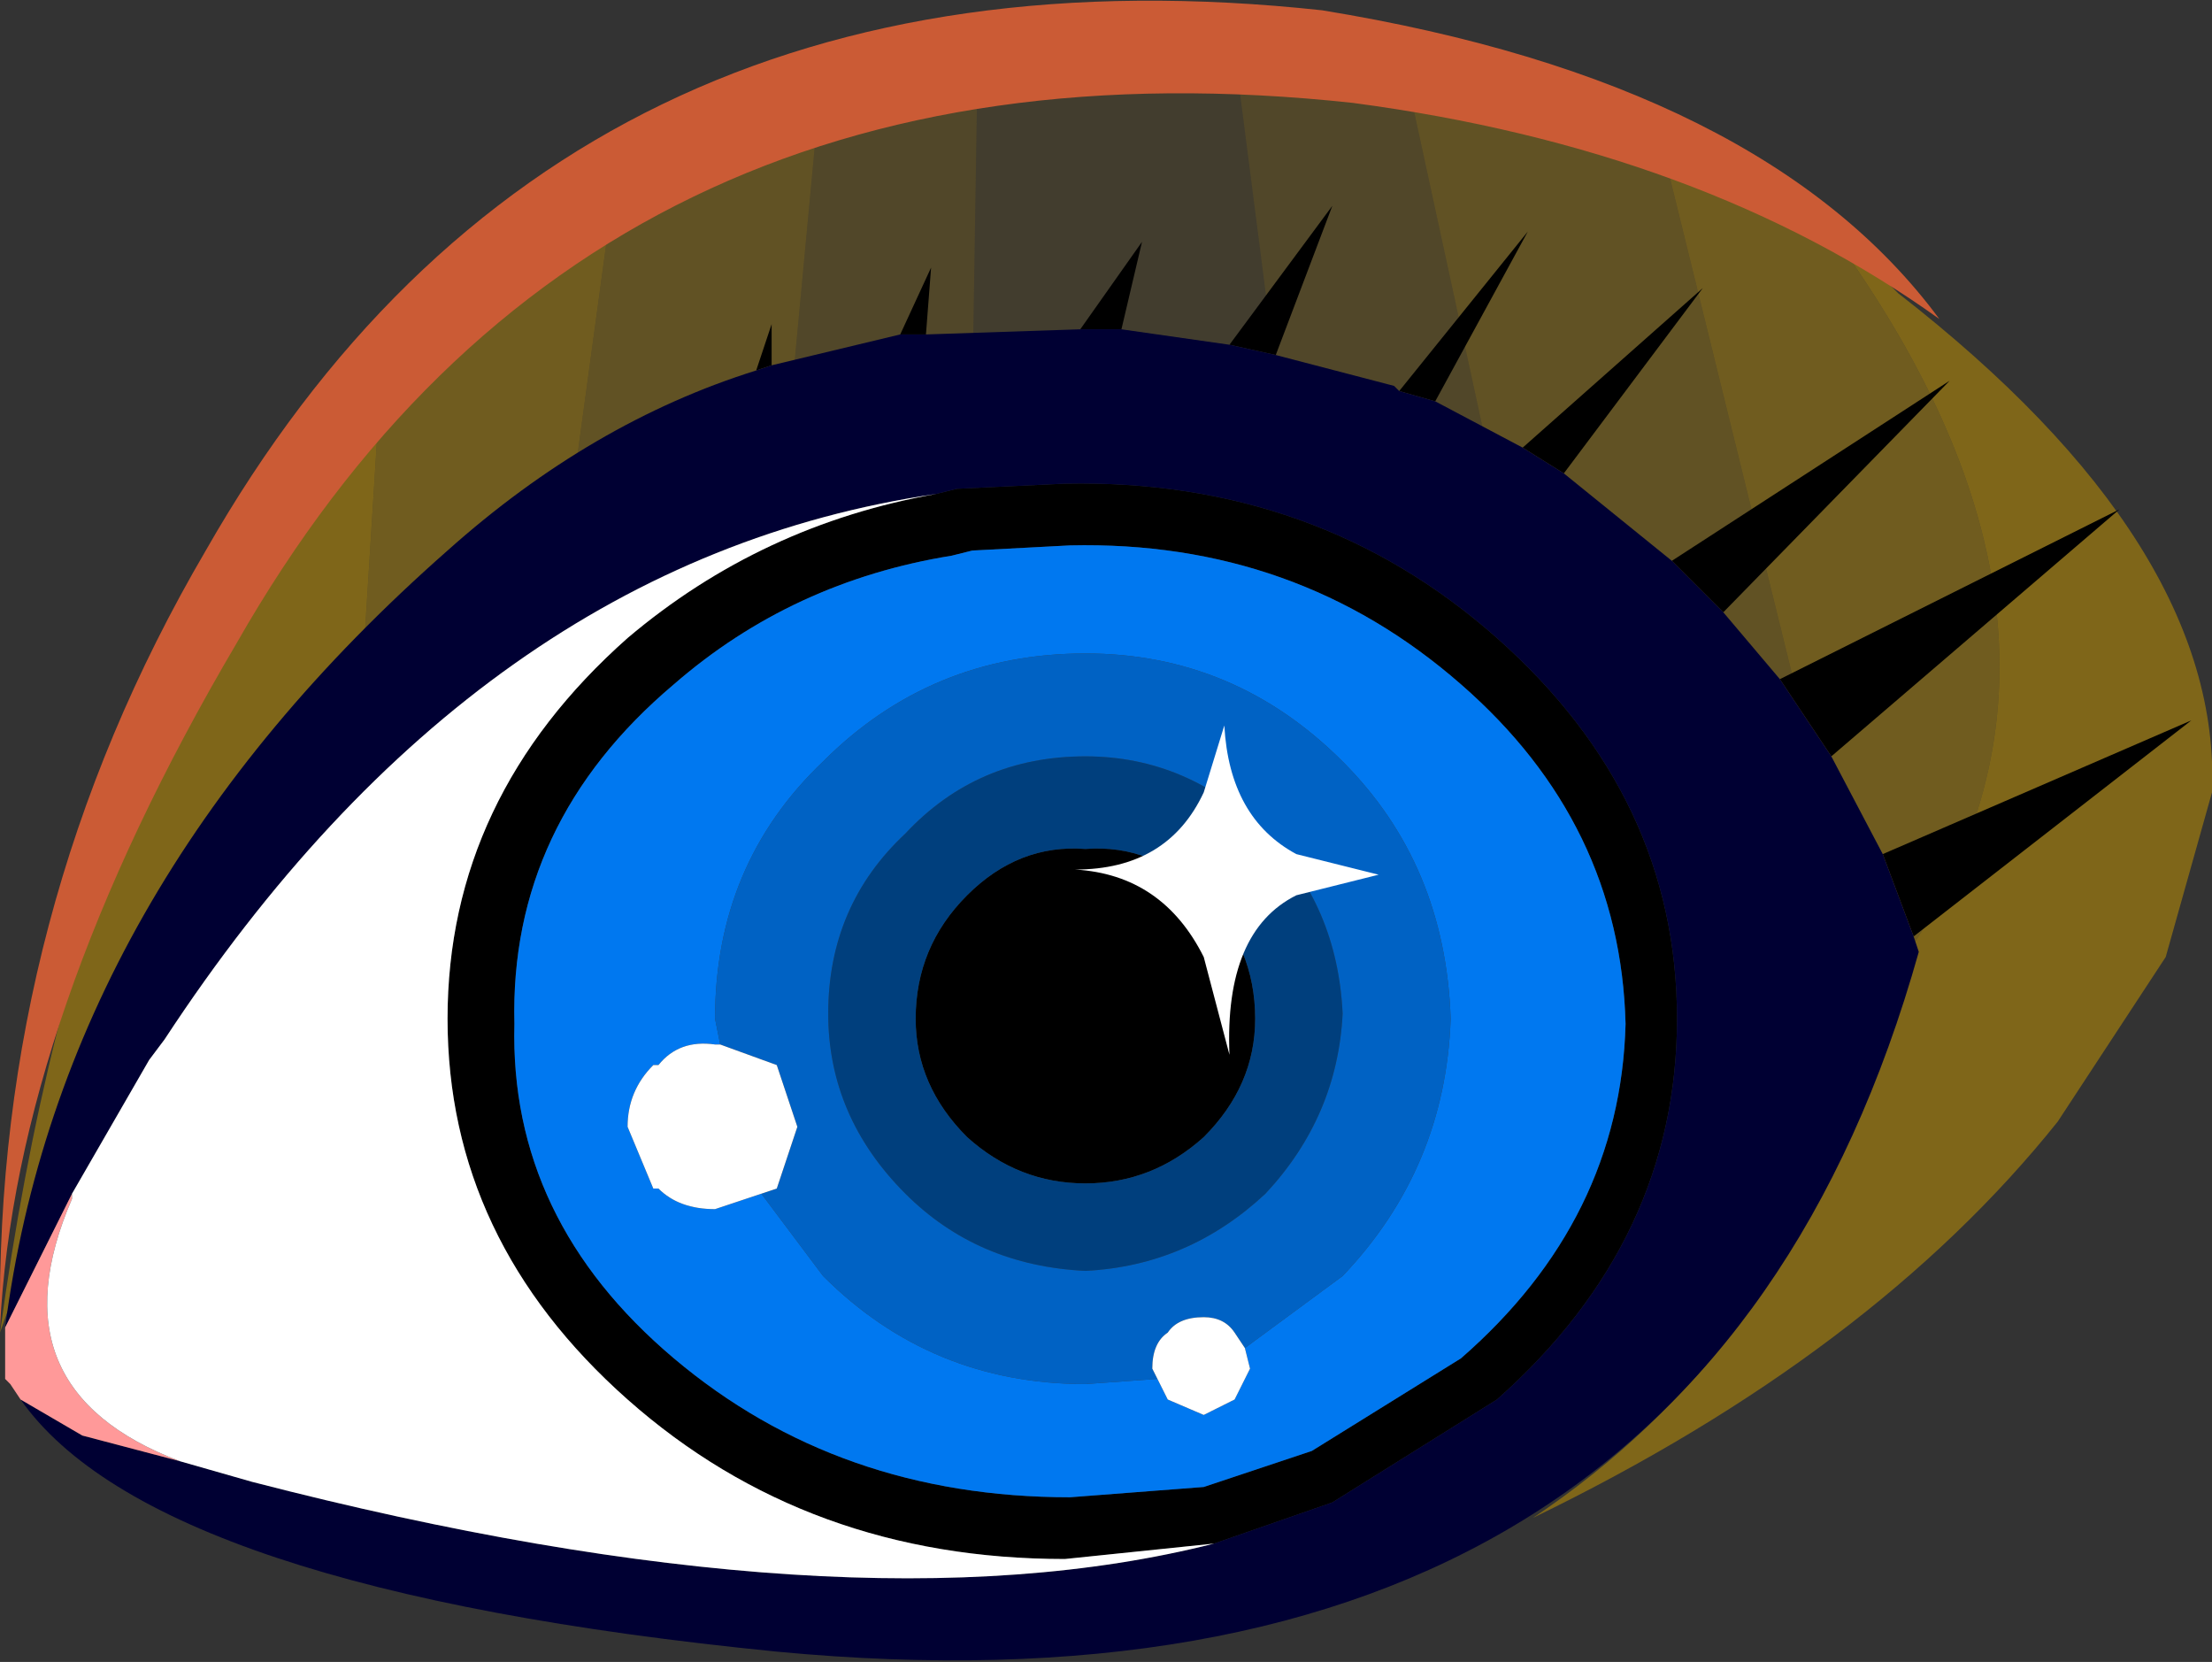<?xml version="1.0" encoding="UTF-8" standalone="no"?>
<svg xmlns:xlink="http://www.w3.org/1999/xlink" height="16.15px" width="21.5px" xmlns="http://www.w3.org/2000/svg">
  <rect width="100%" height="100%" fill="#333333" stroke="none"/>
  <g transform="matrix(1.0, 0.0, 0.0, 1.0, -7.9, 8.35)">
    <path d="M13.85 -6.4 L13.4 -3.1 Q12.3 -2.45 11.4 -1.45 L11.6 -4.65 Q12.6 -5.7 13.85 -6.4 M24.05 -6.95 L25.8 -5.95 Q28.5 -2.15 26.45 0.9 L25.65 -0.45 24.05 -6.95" fill="#cc9900" fill-opacity="0.4" fill-rule="evenodd" stroke="none"/>
    <path d="M15.85 -7.25 L15.55 -4.05 Q14.4 -3.75 13.4 -3.1 L13.85 -6.4 15.45 -7.1 15.85 -7.25 M21.55 -7.7 L24.05 -6.95 25.65 -0.45 Q24.25 -2.55 22.45 -3.55 L21.55 -7.7" fill="#cc9900" fill-opacity="0.302" fill-rule="evenodd" stroke="none"/>
    <path d="M15.55 -4.05 L15.85 -7.25 17.4 -7.6 17.35 -4.45 16.9 -4.4 15.55 -4.05 M19.9 -7.85 L21.55 -7.7 22.45 -3.55 Q21.45 -4.15 20.35 -4.35 L19.9 -7.85" fill="#cc9900" fill-opacity="0.2" fill-rule="evenodd" stroke="none"/>
    <path d="M17.35 -4.45 L17.4 -7.6 19.9 -7.85 20.35 -4.35 17.35 -4.45" fill="#cc9900" fill-opacity="0.102" fill-rule="evenodd" stroke="none"/>
    <path d="M25.8 -5.95 L26.1 -5.7 26.25 -5.6 26.35 -5.5 Q29.5 -3.05 29.4 -0.65 L28.95 0.95 27.9 2.55 Q26.1 4.8 22.8 6.4 25.2 4.8 26.2 1.8 L26.45 0.9 Q28.5 -2.15 25.8 -5.95 M11.4 -1.45 Q9.25 0.75 7.9 4.6 8.75 -1.6 11.6 -4.65 L11.4 -1.45" fill="#cc9900" fill-opacity="0.502" fill-rule="evenodd" stroke="none"/>
    <path d="M18.8 -5.15 L18.4 -5.15 19.0 -6.0 18.8 -5.15 M16.9 -5.1 L16.65 -5.1 16.95 -5.75 16.9 -5.1 M15.4 -4.8 L15.25 -4.75 15.4 -5.2 15.4 -4.8 M17.0 -3.55 L17.2 -3.6 18.25 -3.65 Q20.7 -3.7 22.45 -2.15 24.2 -0.6 24.2 1.55 24.2 3.7 22.45 5.25 L20.85 6.25 19.7 6.65 18.25 6.8 Q15.75 6.8 14.0 5.25 12.25 3.7 12.25 1.55 12.25 -0.6 14.0 -2.15 15.3 -3.25 17.0 -3.55 M26.5 0.75 L26.2 -0.05 29.2 -1.35 26.5 0.75 M25.7 -1.0 L25.2 -1.75 28.5 -3.4 25.7 -1.0 M24.65 -2.4 L24.15 -2.9 26.85 -4.65 24.65 -2.4 M23.1 -3.75 L22.7 -4.0 24.45 -5.55 23.1 -3.75 M21.85 -4.45 L21.5 -4.55 22.75 -6.1 21.85 -4.45 M20.3 -4.9 L19.85 -5.0 20.85 -6.35 20.3 -4.9 M17.35 -3.0 L17.15 -2.95 Q15.6 -2.7 14.45 -1.7 12.85 -0.35 12.9 1.6 12.85 3.5 14.45 4.85 16.05 6.2 18.3 6.2 L19.6 6.1 20.65 5.75 22.1 4.85 Q23.65 3.5 23.7 1.6 23.65 -0.35 22.1 -1.7 20.5 -3.1 18.3 -3.05 L17.35 -3.0 M20.1 1.55 Q20.1 2.2 19.6 2.7 19.1 3.15 18.45 3.15 17.8 3.15 17.3 2.7 16.8 2.2 16.8 1.55 16.8 0.85 17.3 0.35 17.8 -0.15 18.45 -0.1 19.1 -0.15 19.6 0.35 20.1 0.85 20.1 1.55" fill="#000000" fill-rule="evenodd" stroke="none"/>
    <path d="M18.8 -5.15 L19.85 -5.0 20.3 -4.9 21.45 -4.6 21.5 -4.55 21.85 -4.45 22.7 -4.0 23.1 -3.75 24.15 -2.9 24.65 -2.4 25.2 -1.75 25.7 -1.0 26.2 -0.05 26.5 0.75 26.55 0.9 Q24.4 8.55 15.45 7.7 9.4 7.1 8.1 5.25 L8.7 5.6 9.65 5.85 10.35 6.05 Q16.15 7.55 19.7 6.65 L20.85 6.25 22.45 5.25 Q24.2 3.7 24.2 1.55 24.2 -0.6 22.45 -2.15 20.7 -3.7 18.25 -3.65 L17.2 -3.6 17.0 -3.55 Q12.55 -2.9 9.5 1.75 L9.35 1.95 8.6 3.25 7.95 4.55 Q8.5 0.3 12.25 -3.0 13.65 -4.25 15.25 -4.75 L15.4 -4.8 16.65 -5.1 16.9 -5.1 18.4 -5.15 18.8 -5.15" fill="#000033" fill-rule="evenodd" stroke="none"/>
    <path d="M7.95 4.55 L8.6 3.25 8.6 3.3 Q7.8 5.15 9.65 5.85 L8.7 5.6 8.1 5.25 8.0 5.1 7.95 5.05 7.95 4.9 7.95 4.55" fill="#ff9999" fill-rule="evenodd" stroke="none"/>
    <path d="M20.2 -0.25 Q20.9 0.45 20.95 1.5 20.9 2.5 20.2 3.25 19.45 3.95 18.45 4.0 17.4 3.95 16.7 3.25 15.95 2.5 15.95 1.5 15.95 0.45 16.7 -0.25 17.4 -1.0 18.45 -1.0 19.45 -1.0 20.2 -0.25 M20.1 1.55 Q20.1 0.85 19.6 0.35 19.1 -0.15 18.45 -0.1 17.8 -0.15 17.3 0.35 16.8 0.85 16.8 1.55 16.8 2.2 17.3 2.7 17.8 3.15 18.45 3.15 19.1 3.15 19.6 2.7 20.1 2.2 20.1 1.55" fill="#003f7d" fill-rule="evenodd" stroke="none"/>
    <path d="M20.2 -0.25 Q19.45 -1.0 18.45 -1.0 17.4 -1.0 16.7 -0.25 15.95 0.45 15.95 1.5 15.95 2.5 16.7 3.25 17.4 3.95 18.45 4.0 19.45 3.95 20.2 3.25 20.9 2.5 20.95 1.5 20.9 0.45 20.2 -0.25 M14.9 1.8 L14.85 1.55 Q14.85 0.05 15.9 -0.95 16.95 -2.0 18.45 -2.0 19.9 -2.0 20.95 -0.95 21.95 0.05 22.0 1.55 21.95 3.0 20.95 4.05 L20.0 4.75 19.9 4.6 Q19.8 4.45 19.6 4.45 19.35 4.45 19.25 4.6 19.1 4.7 19.1 4.95 L19.15 5.05 18.45 5.1 Q16.95 5.1 15.9 4.05 L15.3 3.25 15.45 3.2 15.65 2.6 15.45 2.0 14.9 1.8" fill="#0062c4" fill-rule="evenodd" stroke="none"/>
    <path d="M17.35 -3.0 L18.3 -3.05 Q20.5 -3.1 22.1 -1.7 23.65 -0.35 23.7 1.6 23.65 3.5 22.1 4.85 L20.65 5.75 19.6 6.1 18.3 6.2 Q16.05 6.2 14.45 4.85 12.85 3.5 12.9 1.6 12.85 -0.35 14.45 -1.7 15.6 -2.7 17.15 -2.95 L17.35 -3.0 M20.0 4.75 L20.95 4.05 Q21.95 3.0 22.0 1.55 21.95 0.05 20.95 -0.95 19.9 -2.0 18.45 -2.0 16.95 -2.0 15.9 -0.95 14.85 0.05 14.85 1.55 L14.9 1.8 14.85 1.8 Q14.5 1.75 14.3 2.0 L14.25 2.0 Q14.0 2.25 14.0 2.6 L14.25 3.2 14.3 3.2 Q14.5 3.4 14.85 3.4 L15.3 3.25 15.9 4.05 Q16.95 5.1 18.45 5.1 L19.15 5.05 19.25 5.25 19.6 5.4 19.9 5.25 20.05 4.95 20.0 4.75" fill="#0078f0" fill-rule="evenodd" stroke="none"/>
    <path d="M8.6 3.25 L9.35 1.95 9.5 1.75 Q12.55 -2.9 17.0 -3.55 15.3 -3.25 14.0 -2.15 12.25 -0.6 12.25 1.55 12.25 3.7 14.0 5.25 15.75 6.8 18.25 6.8 L19.7 6.65 Q16.15 7.55 10.35 6.05 L9.65 5.85 Q7.8 5.15 8.6 3.3 L8.6 3.25 M14.9 1.8 L15.45 2.0 15.65 2.6 15.45 3.2 15.3 3.25 14.85 3.4 Q14.5 3.4 14.3 3.2 L14.25 3.2 14.0 2.6 Q14.0 2.25 14.25 2.0 L14.3 2.0 Q14.5 1.75 14.85 1.8 L14.9 1.8 M19.15 5.05 L19.1 4.95 Q19.1 4.7 19.25 4.6 19.35 4.45 19.6 4.45 19.8 4.45 19.9 4.6 L20.0 4.75 20.05 4.95 19.9 5.25 19.6 5.4 19.25 5.25 19.15 5.05" fill="#ffffff" fill-rule="evenodd" stroke="none"/>
    <path d="M26.75 -5.25 Q24.45 -6.9 21.05 -7.35 13.65 -8.15 10.2 -2.1 8.05 1.55 7.9 4.55 7.85 0.5 9.9 -3.0 13.35 -9.05 20.75 -8.25 25.05 -7.55 26.75 -5.25" fill="#cb5b35" fill-rule="evenodd" stroke="none"/>
    <path d="M19.85 1.9 L19.6 0.95 Q19.2 0.15 18.35 0.1 19.25 0.1 19.6 -0.65 L19.8 -1.3 Q19.85 -0.4 20.5 -0.05 L21.3 0.15 20.5 0.35 Q19.8 0.7 19.85 1.9" fill="#ffffff" fill-rule="evenodd" stroke="none"/>
  </g>
</svg>
